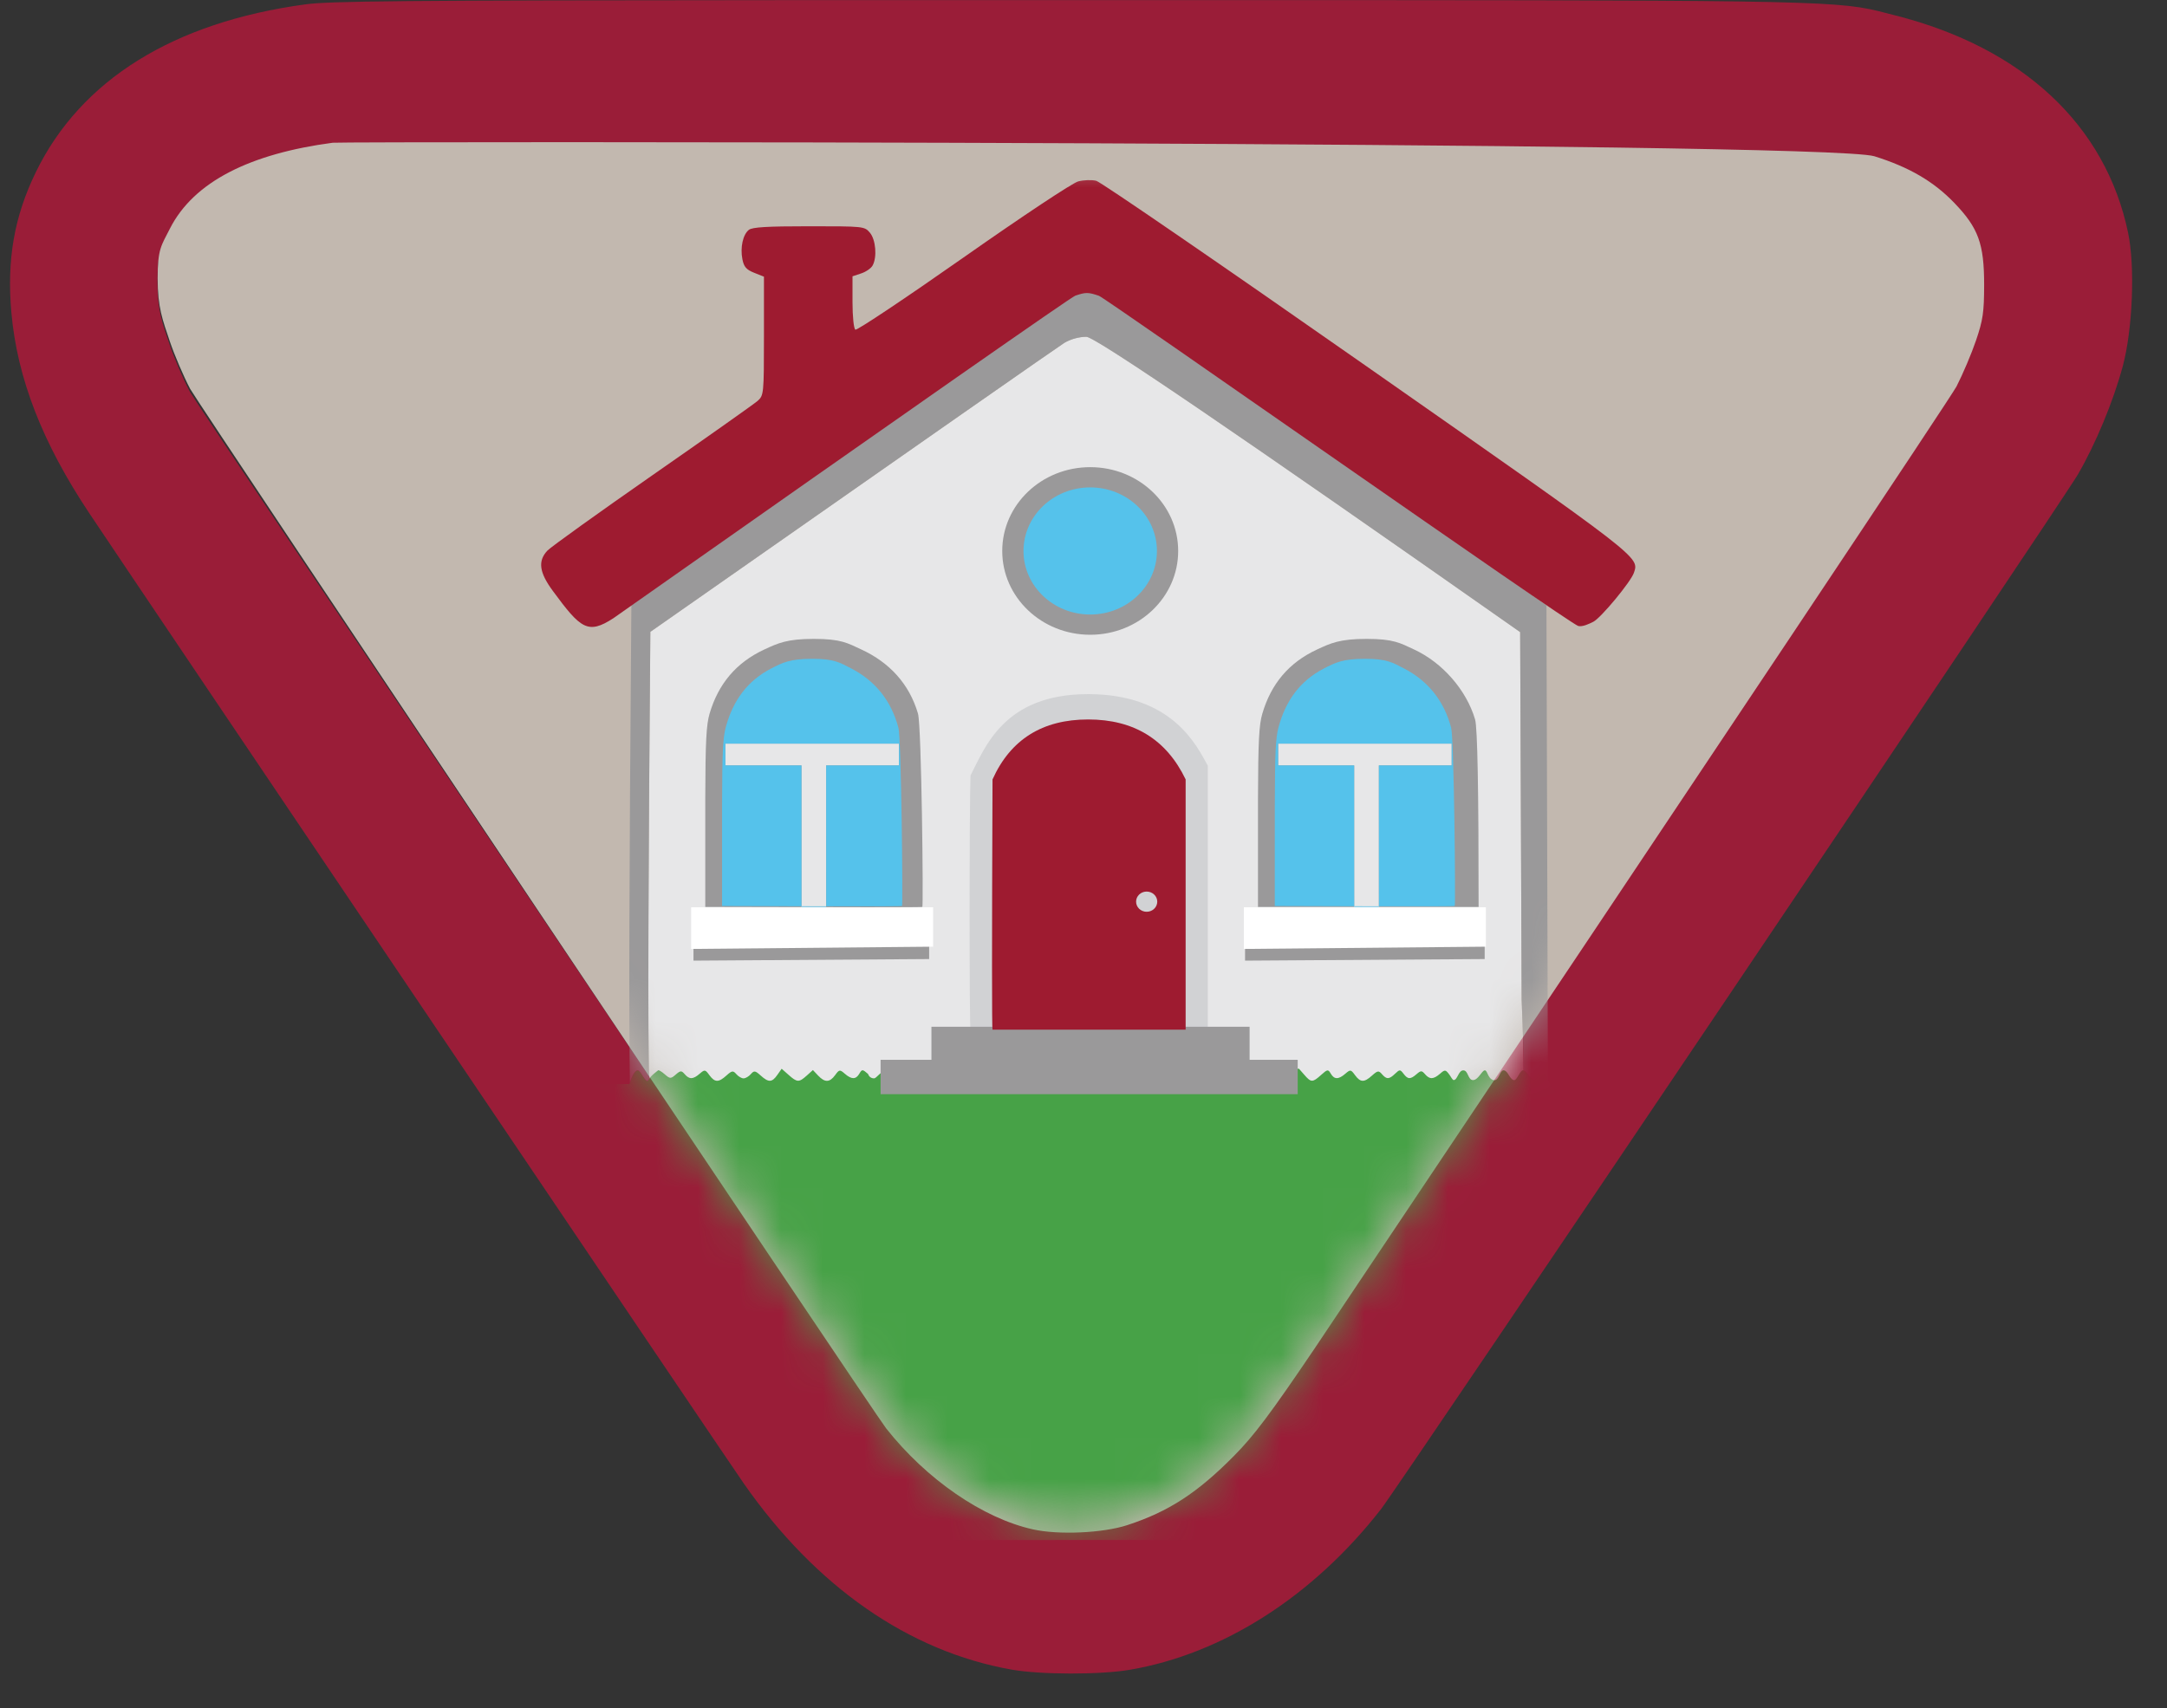 <?xml version="1.0" encoding="UTF-8"?>
<svg width="52px" height="41px" viewBox="0 0 52 41" version="1.1" xmlns="http://www.w3.org/2000/svg" xmlns:xlink="http://www.w3.org/1999/xlink">
    <rect x="0" y="0" width="52" height="41" fill="#333333" stroke="none"/>
    <!-- Generator: Sketch 57.1 (83088) - https://sketch.com -->
    <title>2 Cub/_Media/PAB/Icons/Colour/Home</title>
    <desc>Created with Sketch.</desc>
    <defs>
        <path d="M44.739,3.749 C45.573,4.01 46.162,4.354 46.657,4.87 C47.233,5.469 47.371,5.85 47.371,6.832 C47.37,7.495 47.343,7.68 47.176,8.17 C47.07,8.483 46.859,8.98 46.708,9.274 C46.584,9.514 41.448,17.214 31.3,32.372 C30.256,33.917 29.853,34.455 29.374,34.939 C28.492,35.832 27.801,36.281 26.81,36.605 C26.228,36.796 25.164,36.844 24.55,36.708 C23.347,36.442 21.991,35.509 21.023,34.282 C20.728,33.908 4.479,9.632 4.322,9.332 C4.164,9.033 3.945,8.521 3.835,8.195 C3.66,7.673 3.542,7.384 3.542,6.677 C3.542,5.969 3.63,5.893 3.835,5.488 C4.408,4.355 5.768,3.686 7.744,3.424 C7.969,3.394 43.568,3.382 44.739,3.749 Z" id="path-1"></path>
        <path d="M44.739,4.019 C45.573,4.276 46.162,4.615 46.657,5.124 C47.233,5.713 47.371,6.089 47.371,7.056 C47.37,7.709 47.343,7.891 47.176,8.374 C47.07,8.682 46.859,9.171 46.708,9.461 C46.584,9.698 41.448,17.281 31.3,32.21 C30.256,33.732 29.853,34.262 29.374,34.739 C28.492,35.618 27.801,36.06 26.81,36.379 C26.228,36.567 25.164,36.615 24.55,36.481 C23.347,36.218 21.991,35.3 21.023,34.092 C20.728,33.723 4.479,9.813 4.322,9.518 C4.164,9.224 3.945,8.72 3.835,8.398 C3.66,7.884 3.542,7.6 3.542,6.903 C3.542,6.206 3.63,6.131 3.835,5.732 C4.408,4.616 5.768,3.957 7.744,3.699 C7.969,3.67 43.568,3.658 44.739,4.019 Z" id="path-3"></path>
    </defs>
    <g id="Media-Export" stroke="none" stroke-width="1" fill="none" fill-rule="evenodd">
        <g id="PAB" transform="translate(-434, -529)">
            <g id="Cub-Colour" transform="translate(0.848, 529)">
                <g id="Cub/PAB/Colour/Home" transform="translate(433.393, 0.002)">
                    <g id="Cub/Bits/Border">
                        <path d="M45.246,0.37 C48.299,1.145 50.286,3.001 50.825,5.583 C50.996,6.399 50.935,7.907 50.696,8.794 C50.469,9.637 50.043,10.662 49.619,11.389 C49.218,12.075 33.353,35.636 32.9,36.219 C31.269,38.314 29.101,39.7 26.861,40.079 C26.15,40.199 24.732,40.196 24.037,40.074 C21.568,39.638 19.336,38.085 17.601,35.597 C17.158,34.962 3.149,14.188 1.902,12.317 C0.777,10.629 0.176,9.084 0.033,7.514 C-0.082,6.24 0.098,5.202 0.618,4.132 C1.696,1.916 3.921,0.531 7.092,0.102 C7.653,0.026 9.244,0.005 18.752,0.001 L32.8,0.001 C44.394,0.006 43.957,0.043 45.246,0.37 Z M44.689,3.852 C43.519,3.488 7.96,3.499 7.735,3.529 C5.762,3.789 4.403,4.454 3.831,5.58 C3.626,5.984 3.538,6.059 3.538,6.763 C3.538,7.466 3.656,7.753 3.831,8.272 C3.941,8.597 4.159,9.105 4.317,9.403 C4.474,9.7 20.704,33.835 20.999,34.207 C21.966,35.427 23.32,36.354 24.522,36.619 C25.135,36.754 26.198,36.706 26.779,36.516 C27.769,36.194 28.46,35.748 29.341,34.86 C29.819,34.379 30.222,33.844 31.264,32.308 C41.401,17.238 46.531,9.584 46.655,9.345 C46.806,9.052 47.017,8.558 47.123,8.247 C47.289,7.76 47.316,7.576 47.317,6.917 C47.318,5.941 47.179,5.562 46.605,4.967 C46.11,4.454 45.522,4.112 44.689,3.852 Z" id="Border" fill="#9A1D38" fill-rule="nonzero"></path>
                        <mask id="mask-2" fill="white">
                            <use xlink:href="#path-1"></use>
                        </mask>
                        <use id="BG" fill="#C2B8AF" fill-rule="nonzero" xlink:href="#path-1"></use>
                    </g>
                    <mask id="mask-4" fill="white">
                        <use xlink:href="#path-3"></use>
                    </mask>
                    <g id="Cub-PAB-Mask" fill-rule="nonzero"></g>
                    <g id="Icons/PAB/Colour/House" mask="url(#mask-4)" fill-rule="nonzero">
                        <g transform="translate(3.389, 4.198)">
                            <path d="M32.884,22.109 C32.947,22.116 32.947,21.346 32.884,19.798 L32.848,10.972 C26.119,6.246 22.65,3.883 22.44,3.884 C22.264,3.884 22.06,3.94 21.908,4.031 C21.817,4.084 18.506,6.396 11.976,10.966 C11.912,18.445 11.912,22.16 11.976,22.109 C12.064,22.04 32.813,22.101 32.884,22.109 Z" id="inside" fill="#E7E7E8"></path>
                            <path d="M31.717,21.725 C31.592,21.725 31.605,21.492 31.485,21.492 C31.366,21.492 31.348,21.717 31.256,21.725 C31.226,21.727 31.19,21.65 31.158,21.606 C31.059,21.47 31.045,21.468 30.925,21.573 C30.766,21.71 30.677,21.713 30.565,21.583 C30.487,21.493 30.466,21.493 30.362,21.583 C30.213,21.712 30.154,21.71 30.049,21.572 C29.969,21.467 29.957,21.467 29.847,21.572 C29.703,21.71 29.644,21.712 29.532,21.583 C29.454,21.493 29.428,21.496 29.295,21.615 C29.105,21.787 29.016,21.784 28.885,21.606 C28.786,21.47 28.773,21.468 28.652,21.573 C28.489,21.714 28.387,21.713 28.303,21.569 C28.24,21.462 28.224,21.465 28.071,21.602 C27.867,21.786 27.831,21.786 27.671,21.601 L27.541,21.453 C21.669,21.474 18.374,21.487 17.657,21.492 C17.509,21.493 17.407,21.685 17.342,21.684 C17.226,21.681 17.205,21.582 17.199,21.577 C17.067,21.463 17.055,21.462 16.992,21.57 C16.909,21.713 16.806,21.714 16.643,21.573 C16.523,21.468 16.509,21.47 16.41,21.606 C16.279,21.785 16.164,21.788 16.002,21.617 L15.877,21.484 L15.729,21.617 C15.542,21.785 15.499,21.783 15.294,21.601 L15.127,21.453 L15.023,21.601 C14.895,21.784 14.814,21.787 14.623,21.615 C14.491,21.496 14.465,21.493 14.387,21.582 C14.339,21.638 14.26,21.684 14.213,21.684 C14.165,21.684 14.087,21.638 14.039,21.582 C13.961,21.493 13.935,21.496 13.802,21.615 C13.612,21.787 13.523,21.784 13.392,21.606 C13.293,21.47 13.28,21.468 13.159,21.573 C13.001,21.71 12.912,21.713 12.8,21.583 C12.722,21.493 12.699,21.494 12.585,21.593 C12.465,21.697 12.448,21.697 12.319,21.584 C12.243,21.518 12.172,21.477 12.162,21.492 C12.157,21.498 11.984,21.617 11.928,21.725 C11.871,21.833 11.745,21.485 11.674,21.492 C11.554,21.502 11.489,21.799 11.471,21.821 C11.468,21.825 7.662,21.839 0.054,21.865 L0.054,32.775 L45.863,32.754 L45.863,22.148 C37.798,22.242 33.777,22.249 33.8,22.169 C33.81,22.135 33.757,22.069 33.588,21.865 C33.543,21.81 33.493,21.569 33.411,21.569 C33.329,21.569 33.199,21.747 33.163,21.725 C33.075,21.673 33.022,21.523 32.931,21.492 C32.845,21.462 32.774,21.755 32.691,21.725 C32.586,21.686 32.561,21.515 32.464,21.492 C32.355,21.466 32.345,21.766 32.204,21.725 C32.063,21.683 32.067,21.484 31.997,21.492 C31.928,21.499 31.842,21.725 31.717,21.725 Z" id="Grass" fill="#47A247"></path>
                            <path d="M22.478,12.461 C24.502,12.461 25.08,13.687 25.353,14.178 L25.353,20.514 L25.353,20.514 L19.659,20.514 C19.629,20.488 19.629,15.185 19.659,14.413 C20.004,13.748 20.455,12.461 22.478,12.461 Z" id="Line-2" fill="#D1D2D4"></path>
                            <path d="M27.51,21.239 L27.51,22.064 L17.501,22.064 L17.501,21.239 L18.721,21.239 L18.721,20.445 L26.356,20.445 L26.356,21.239 L27.51,21.239 Z M29.992,7.866 L30.306,8.089 L33.479,10.33 L33.514,21.696 L33.492,21.649 C33.468,21.603 33.442,21.569 33.411,21.569 C33.329,21.569 33.199,21.747 33.163,21.725 C33.075,21.673 33.022,21.523 32.931,21.492 L32.931,21.474 C32.929,21.09 32.914,20.531 32.884,19.798 L32.848,10.972 C26.119,6.246 22.65,3.883 22.44,3.884 C22.264,3.884 22.06,3.94 21.908,4.031 C21.817,4.084 18.506,6.396 11.976,10.966 C11.925,16.97 11.914,20.548 11.945,21.7 L11.928,21.725 C11.871,21.833 11.745,21.485 11.674,21.492 C11.575,21.5 11.513,21.704 11.485,21.787 C11.459,20.344 11.47,16.683 11.517,10.805 L11.521,10.323 L16.615,6.723 C19.252,4.86 21.542,3.253 21.921,2.999 L21.97,2.968 C22.13,2.872 22.345,2.812 22.53,2.812 L22.554,2.811 L22.576,2.809 C22.813,2.783 22.652,2.682 29.992,7.866 Z M18.666,18.14 L18.666,18.82 L13.011,18.858 L13.011,18.14 L18.666,18.14 Z M31.997,18.14 L31.997,18.82 L26.247,18.858 L26.247,18.14 L31.997,18.14 Z M15.902,11.135 C16.548,11.135 16.709,11.235 17.039,11.389 C17.718,11.704 18.189,12.217 18.398,12.927 C18.485,13.219 18.53,17.552 18.503,17.569 C18.485,17.58 16.748,17.58 13.294,17.569 L13.294,14.967 C13.297,13.579 13.32,13.192 13.398,12.927 C13.608,12.217 14.033,11.704 14.712,11.389 C15.042,11.236 15.256,11.135 15.902,11.135 Z M17.941,13.649 L13.777,13.649 L13.777,14.172 L15.602,14.172 L15.602,17.569 L16.195,17.569 L16.195,14.172 L17.941,14.172 L17.941,13.649 Z M29.166,11.135 C29.812,11.135 29.972,11.235 30.302,11.389 C30.982,11.704 31.557,12.359 31.767,13.069 C31.824,13.264 31.852,14.764 31.851,17.569 L29.458,17.569 L29.458,14.172 L31.205,14.172 L31.205,13.649 L27.041,13.649 L27.041,14.172 L28.865,14.172 L28.865,17.569 L26.557,17.569 L26.557,14.967 C26.561,13.579 26.583,13.192 26.662,12.927 C26.871,12.217 27.296,11.704 27.976,11.389 C28.306,11.236 28.52,11.135 29.166,11.135 Z M22.531,7.013 C23.697,7.013 24.642,7.914 24.642,9.025 C24.642,10.136 23.697,11.036 22.531,11.036 C21.365,11.036 20.42,10.136 20.42,9.025 C20.42,7.914 21.365,7.013 22.531,7.013 Z" id="Bits" fill="#9A999A"></path>
                            <path d="M18.762,17.577 L18.762,18.523 L12.955,18.577 L12.955,17.577 L18.762,17.577 Z M32.026,17.577 L32.026,18.523 L26.218,18.577 L26.218,17.577 L32.026,17.577 Z" id="Window-Ledges" fill="#FFFFFF"></path>
                            <path d="M22.531,10.55 C23.415,10.55 24.132,9.867 24.132,9.025 C24.132,8.182 23.415,7.499 22.531,7.499 C21.647,7.499 20.93,8.182 20.93,9.025 C20.93,9.867 21.647,10.55 22.531,10.55 Z M15.603,17.553 C15.814,17.554 16.012,17.554 16.196,17.554 L16.195,17.569 L15.602,17.569 Z M13.697,17.547 L13.697,15.11 C13.7,13.861 13.719,13.508 13.783,13.266 C13.957,12.611 14.31,12.139 14.873,11.847 C15.146,11.706 15.324,11.613 15.859,11.613 C16.395,11.613 16.528,11.706 16.801,11.847 C17.365,12.139 17.754,12.611 17.928,13.266 C18,13.535 18.038,17.532 18.015,17.547 C18.005,17.554 17.399,17.556 16.196,17.554 L16.195,14.172 L17.941,14.172 L17.941,13.649 L13.777,13.649 L13.777,14.172 L15.602,14.172 L15.603,17.553 C15.059,17.552 14.424,17.55 13.697,17.547 Z M28.866,17.553 C29.078,17.554 29.275,17.554 29.459,17.554 L29.458,17.569 L28.865,17.569 Z M26.96,17.547 L26.961,15.11 C26.964,13.861 26.983,13.508 27.047,13.266 C27.221,12.611 27.573,12.139 28.136,11.847 C28.41,11.706 28.587,11.613 29.123,11.613 C29.658,11.613 29.791,11.706 30.065,11.847 C30.628,12.139 31.018,12.611 31.192,13.266 C31.263,13.535 31.301,17.532 31.278,17.547 C31.269,17.554 30.662,17.556 29.459,17.554 L29.458,14.172 L31.205,14.172 L31.205,13.649 L27.041,13.649 L27.041,14.172 L28.865,14.172 L28.866,17.553 C28.322,17.552 27.687,17.55 26.96,17.547 Z" id="Glass" fill="#55C2EB"></path>
                            <path d="M22.173,2.897 C22.42,2.812 22.485,2.812 22.741,2.9 C22.905,2.957 34.033,10.775 34.243,10.826 C34.346,10.85 34.503,10.775 34.604,10.724 C34.785,10.634 35.506,9.763 35.578,9.548 C35.706,9.165 35.784,9.225 29.169,4.597 C25.705,2.172 22.784,0.167 22.677,0.14 C22.571,0.113 22.376,0.119 22.243,0.154 C22.106,0.19 20.914,0.982 19.483,1.986 C18.098,2.958 16.934,3.735 16.896,3.713 C16.857,3.69 16.827,3.398 16.827,3.052 L16.827,2.432 L17.034,2.363 C17.148,2.326 17.271,2.241 17.308,2.175 C17.421,1.975 17.386,1.552 17.244,1.385 C17.114,1.232 17.098,1.231 15.781,1.231 C14.779,1.231 14.422,1.252 14.34,1.317 C14.197,1.43 14.129,1.74 14.185,2.024 C14.221,2.205 14.279,2.273 14.466,2.347 L14.702,2.441 L14.702,3.866 C14.702,5.26 14.698,5.293 14.547,5.425 C14.463,5.498 13.329,6.3 12.028,7.205 C10.728,8.111 9.594,8.925 9.509,9.013 C9.271,9.263 9.307,9.539 9.64,9.989 C10.304,10.89 10.475,11.038 11.089,10.639 C18.377,5.513 22.071,2.933 22.173,2.897 Z M22.482,13.069 C23.58,13.069 24.36,13.549 24.821,14.508 L24.821,20.514 L20.187,20.514 C20.171,20.498 20.171,18.496 20.187,14.508 C20.619,13.549 21.384,13.069 22.482,13.069 Z M23.886,17.2 C23.745,17.2 23.632,17.309 23.632,17.442 C23.632,17.576 23.745,17.685 23.886,17.685 C24.026,17.685 24.14,17.576 24.14,17.442 C24.14,17.309 24.026,17.2 23.886,17.2 Z" id="Roof-and-door" fill="#9E1B30"></path>
                        </g>
                    </g>
                </g>
            </g>
        </g>
    </g>
</svg>